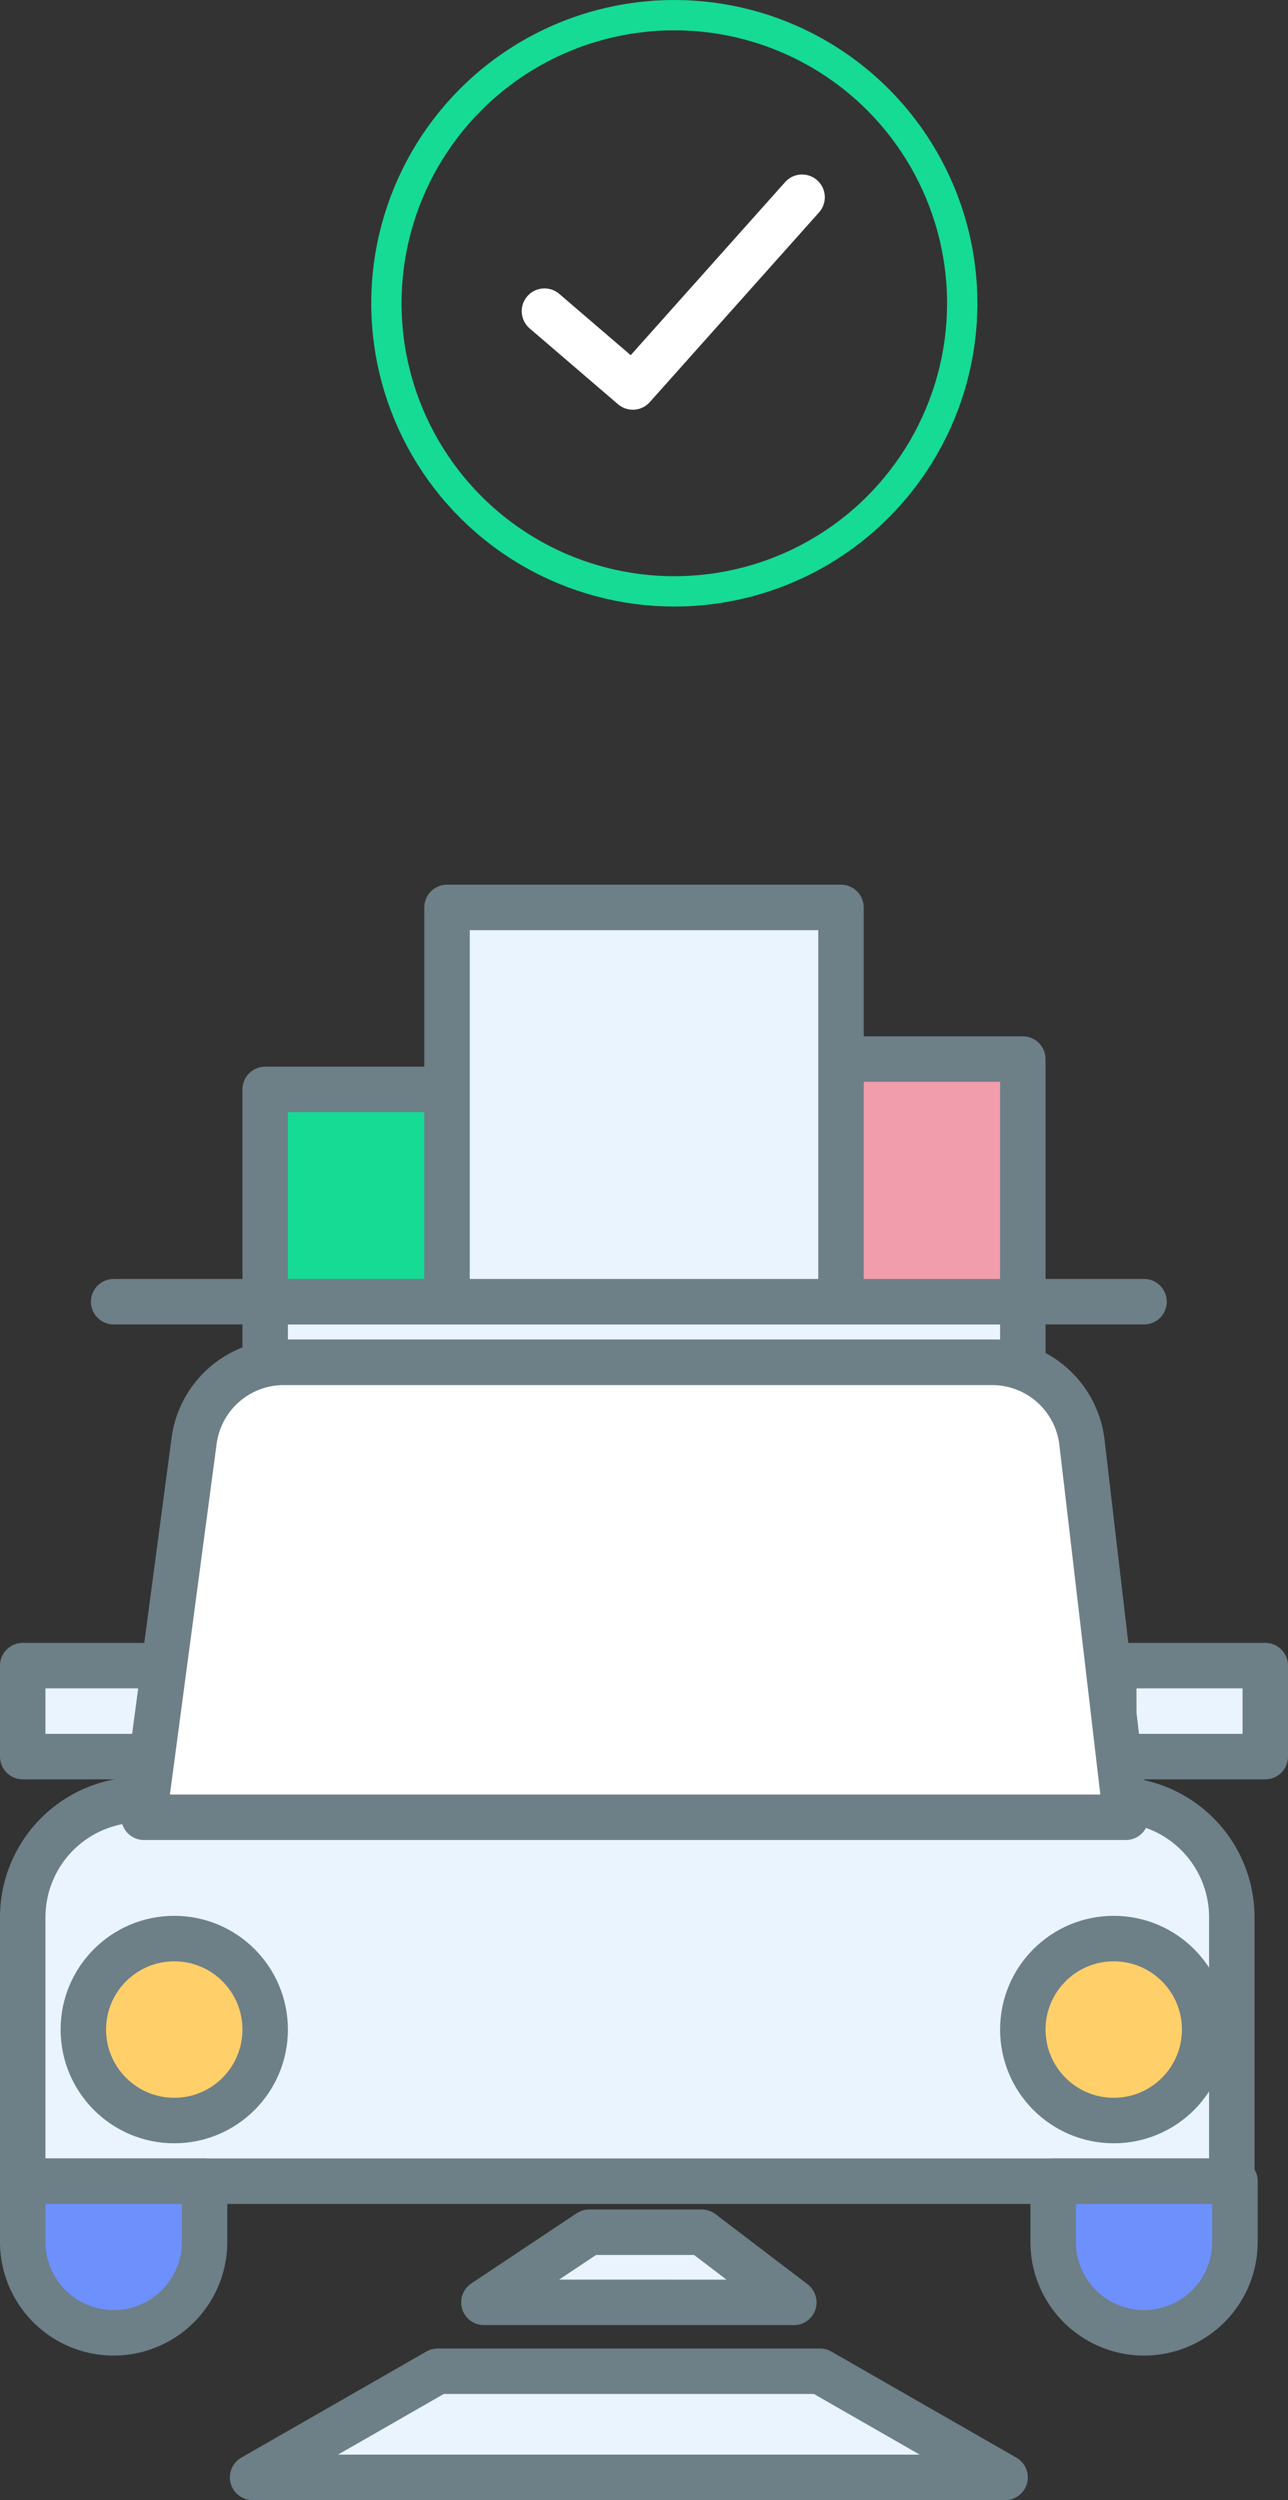 <svg xmlns="http://www.w3.org/2000/svg" width="42.5" height="82.437" viewBox="0 0 42.5 82.437">
    <rect x="0" y="0" width="42.5" height="82.437" fill="#333333" stroke="none"/>
    <g data-name="Group 10685">
        <g data-name="Ellipse 2733" transform="translate(12.25)" style="stroke:#15db95;fill:none">
            <circle cx="10" cy="10" r="10" style="stroke:none"/>
            <circle cx="10" cy="10" r="9.5" style="fill:none"/>
        </g>
        <path data-name="Path 13897" d="m1516.1 737.447 2.915 2.5 5.585-6.256" transform="translate(-1498.134 -727.187)" style="stroke-linejoin:round;stroke-width:1.5px;stroke-linecap:round;stroke:#fff;fill:none"/>
        <g data-name="Group 10683">
            <g data-name="Group 7336" transform="translate(-1540.25 -1937.079)">
                <path data-name="Path 11095" d="M1541 2009v-8.7a3.88 3.88 0 0 1 3.879-3.88h32.138a3.88 3.88 0 0 1 3.879 3.88v8.7z" style="stroke:#6d7f87;fill:#eaf4ff;stroke-linejoin:round;stroke-width:1.5px;stroke-linecap:round"/>
                <path data-name="Rectangle 9256" d="M0 0h6v2a3 3 0 0 1-3 3h0a3 3 0 0 1-3-3V0h0z" transform="translate(1541 2009)" style="fill:#6e90fc;stroke:#6d7f87;stroke-linejoin:round;stroke-width:1.5px;stroke-linecap:round"/>
                <path data-name="Rectangle 9257" d="M0 0h6v2a3 3 0 0 1-3 3h0a3 3 0 0 1-3-3V0h0z" transform="translate(1575 2009)" style="fill:#6e90fc;stroke:#6d7f87;stroke-linejoin:round;stroke-width:1.5px;stroke-linecap:round"/>
                <path data-name="Rectangle 9258" transform="translate(1549 1980)" style="stroke:#6d7f87;fill:#eaf4ff;stroke-linejoin:round;stroke-width:1.5px;stroke-linecap:round" d="M0 0h25v2H0z"/>
                <path data-name="Line 1817" transform="translate(1544 1980)" style="stroke:#6d7f87;fill:#eaf4ff;stroke-linejoin:round;stroke-width:1.5px;stroke-linecap:round" d="M34 0H0"/>
                <circle data-name="Ellipse 1393" cx="3" cy="3" r="3" transform="translate(1543 2001)" style="fill:#ffcf6a;stroke:#6d7f87;stroke-linejoin:round;stroke-width:1.5px;stroke-linecap:round"/>
                <circle data-name="Ellipse 1394" cx="3" cy="3" r="3" transform="translate(1574 2001)" style="fill:#ffcf6a;stroke:#6d7f87;stroke-linejoin:round;stroke-width:1.5px;stroke-linecap:round"/>
                <path data-name="Rectangle 9259" transform="translate(1549 1973)" style="fill:#15db95;stroke:#6d7f87;stroke-linejoin:round;stroke-width:1.5px;stroke-linecap:round" d="M0 0h8v7H0z"/>
                <path data-name="Rectangle 9260" transform="translate(1563 1972)" style="fill:#f29dac;stroke:#6d7f87;stroke-linejoin:round;stroke-width:1.5px;stroke-linecap:round" d="M0 0h11v8H0z"/>
                <path data-name="Rectangle 9261" transform="translate(1555 1967)" style="stroke:#6d7f87;fill:#eaf4ff;stroke-linejoin:round;stroke-width:1.5px;stroke-linecap:round" d="M0 0h13v13H0z"/>
                <path data-name="Rectangle 9262" transform="translate(1541 1992)" style="stroke:#6d7f87;fill:#eaf4ff;stroke-linejoin:round;stroke-width:1.5px;stroke-linecap:round" d="M0 0h5v3H0z"/>
                <path data-name="Rectangle 9263" transform="translate(1577 1992)" style="stroke:#6d7f87;fill:#eaf4ff;stroke-linejoin:round;stroke-width:1.5px;stroke-linecap:round" d="M0 0h5v3H0z"/>
                <path data-name="Path 11097" d="m1545 1997 1.655-12.411a2.983 2.983 0 0 1 2.957-2.589h23.377a2.983 2.983 0 0 1 2.962 2.636L1577.4 1997z" style="fill:#fff;stroke:#6d7f87;stroke-linejoin:round;stroke-width:1.5px;stroke-linecap:round"/>
            </g>
            <path data-name="Path 11109" d="m-4947.372 9608.162 6.109-3.5h12.612l6.109 3.5z" transform="translate(4955.707 -9526.475)" style="stroke:#6d7f87;fill:#eaf4ff;stroke-linejoin:round;stroke-width:1.5px"/>
            <path data-name="Path 11110" d="m-4946.842 9607.971 3.473-2.312h3.715l3.038 2.313z" transform="translate(4962.81 -9532.055)" style="stroke:#6d7f87;fill:#eaf4ff;stroke-linejoin:round;stroke-width:1.5px"/>
        </g>
    </g>
</svg>

